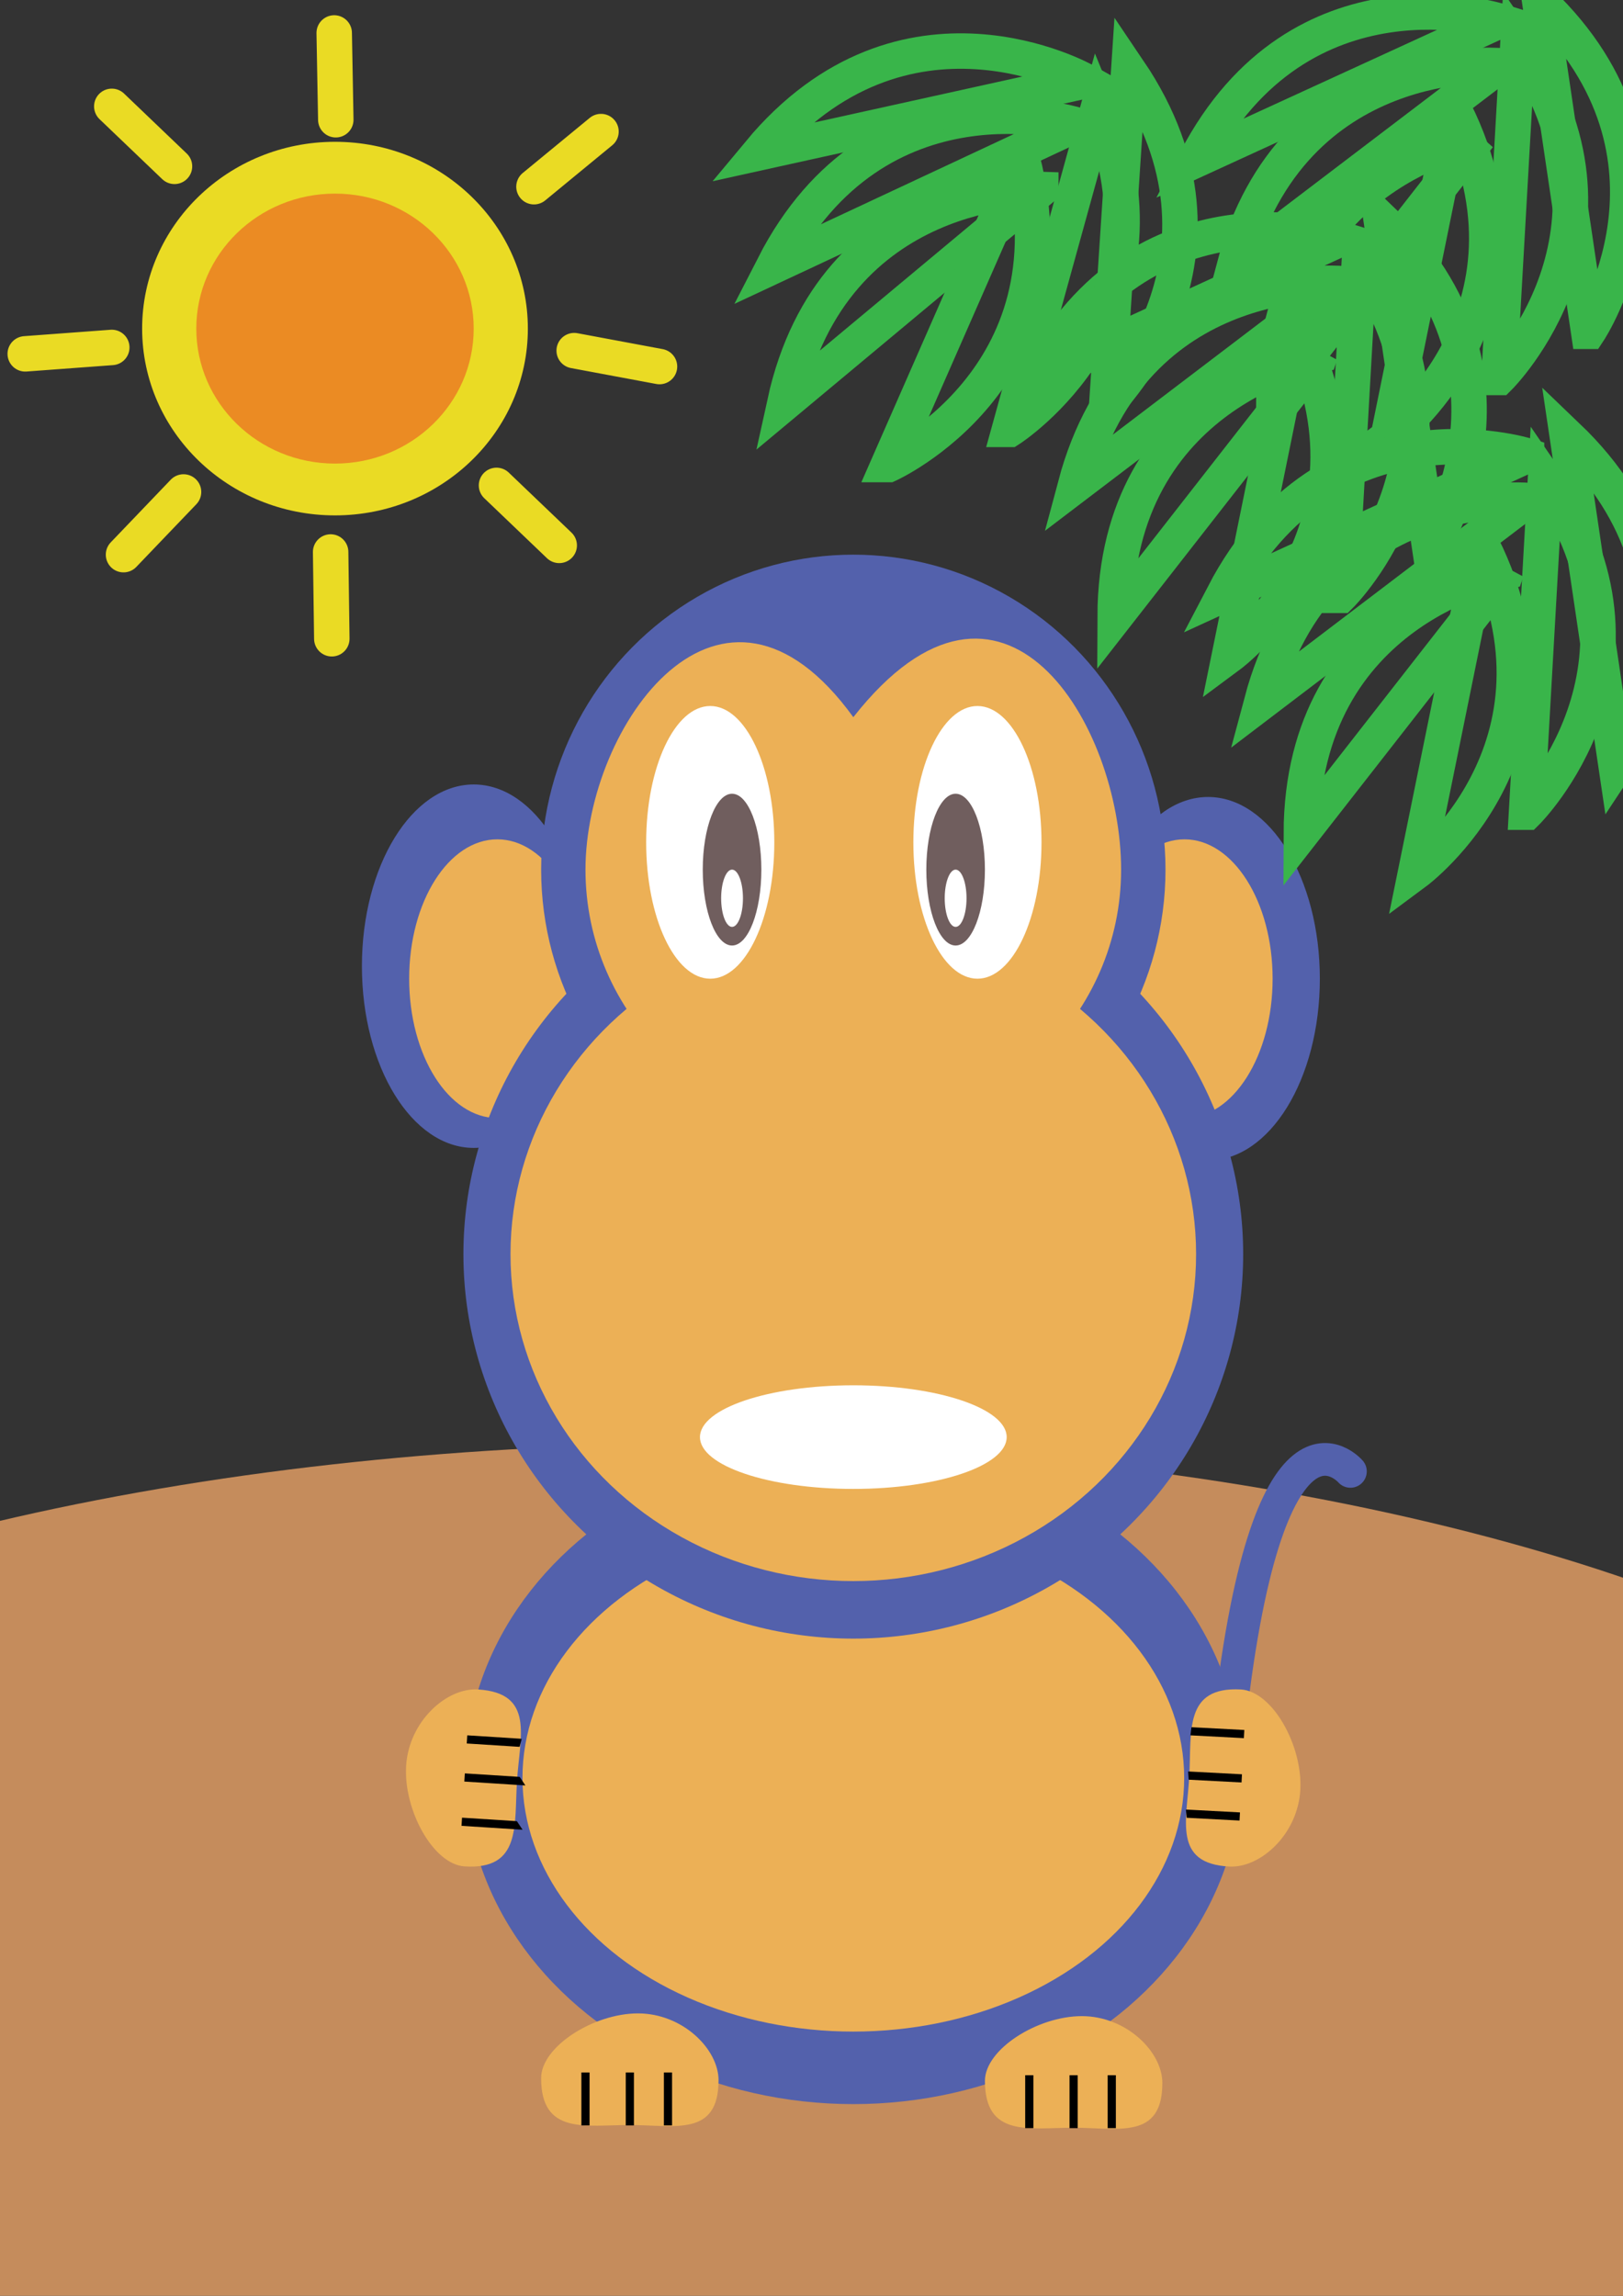 <svg xmlns="http://www.w3.org/2000/svg" viewBox="0 0 595.28 841.89"><rect x="0" y="0" width="595.28" height="841.89" fill="#333333" stroke="none"/><ellipse cy="731.2" cx="261" rx="511" ry="201.8" fill="#C58C5C"/><path stroke="#5361AC" stroke-width="12" stroke-linecap="round" d="M495.3 539.57s-31-36-45 98" fill="none"/><ellipse cy="650.5" cx="312.97" rx="142.24" ry="121.1" fill="#5361AC"/><ellipse cy="652" cx="312.98" rx="121.35" ry="93" fill="#ECB056"/><ellipse cy="354.31" cx="173.74" rx="41" ry="66.638" fill="#5361AC"/><ellipse cy="358.9" cx="443.09" rx="41" ry="66.637" fill="#5361AC"/><ellipse cy="358.9" cx="182.41" rx="32.336" ry="51.11" fill="#ECB056"/><ellipse cy="358.9" cx="434.43" rx="32.337" ry="51.11" fill="#ECB056"/><ellipse cy="318.9" cx="312.98" rx="114.5" ry="115.5" fill="#5361AC"/><ellipse cy="459.9" cx="312.97" rx="143" ry="141" fill="#5361AC"/><ellipse cy="459.9" cx="312.97" rx="125.73" ry="119.9" fill="#ECB056"/><path d="M411.2 318.9c0 52.962-43.979 95.896-98.23 95.896-54.252 0-98.231-42.935-98.231-95.896s49.76-122.9 98.24-55.9c55.02-70 98.22 2.94 98.22 55.9z" fill="#ECB056"/><ellipse cy="308.9" cx="260.5" rx="23.5" ry="50" fill="#fff"/><ellipse cy="308.9" cx="358.5" rx="23.5" ry="50" fill="#fff"/><ellipse cy="318.9" cx="268.5" rx="10.747" ry="27.828" fill="#705E5E"/><ellipse cy="318.9" cx="350.5" rx="10.746" ry="27.828" fill="#705E5E"/><ellipse cy="329.4" cx="268.5" rx="4" ry="10.5" fill="#fff"/><ellipse cy="329.4" cx="350.5" rx="4" ry="10.5" fill="#fff"/><ellipse cy="527" cx="312.98" rx="56.25" ry="19" fill="#fff"/><path d="M263.54 762.89c0 20.875-16.222 16.373-32.535 16.373s-32.535 3.684-32.535-17.192c0-11.528 19.218-23.74 35.532-23.74s29.55 13.03 29.55 24.56z" fill="#ECB056"/><path stroke="#000" stroke-width="3" d="M214.74 779.41V760v19.41zM231.01 779.41V760v19.41zM245 779.41V760v19.41z" fill="none"/><path d="M450.86 684.48c-20.846-1.096-15.5-17.059-14.644-33.35.856-16.292-1.971-32.684 18.876-31.589 11.513.606 22.699 20.438 21.844 36.729-.86 16.3-14.57 28.82-26.08 28.21z" fill="#ECB056"/><path stroke="#000" stroke-width="3" d="M436.92 634.88l19.386 1.019-19.39-1.02zM436.06 651.13l19.385 1.019-19.38-1.02zM435.33 665.1l19.384 1.019-19.38-1.02z" fill="none"/><path d="M175.35 619.54c20.833 1.325 15.31 17.229 14.275 33.509-1.036 16.28 1.611 32.703-19.223 31.378-11.505-.731-22.472-20.687-21.437-36.967 1.04-16.28 14.88-28.66 26.39-27.92z" fill="#ECB056"/><path stroke="#000" stroke-width="3" d="M188.74 669.29l-19.372-1.232 19.37 1.23zM189.77 653.05l-19.372-1.232 19.37 1.23zM190.66 639.09l-19.372-1.231 19.37 1.23z" fill="none"/><path d="M426.32 763.89c0 20.875-16.222 16.373-32.535 16.373s-32.535 3.684-32.535-17.192c0-11.528 19.219-23.74 35.531-23.74 16.32 0 29.55 13.03 29.55 24.56z" fill="#ECB056"/><path stroke="#000" stroke-width="3" d="M377.52 780.41V761v19.41zM393.78 780.41V761v19.41zM407.77 780.41V761v19.41z" fill="none"/><g><ellipse cy="120.5" cx="122.87" rx="70.737" ry="68.5" fill="#EADB24"/><ellipse cy="120.5" cx="122.87" rx="50.872" ry="49.5" fill="#EB8B23"/><path stroke-width="13" stroke="#EADB24" stroke-linecap="round" fill="none" d="M41 39l23 22M182.11 178l23 22M220.43 48.251l-24.58 20.217M67.32 180.41L45.303 203.4M210.6 128.58l31.29 5.84M41 127.41l-31.741 2.35M122.58 12.089l.58 31.822M121.27 202.42l.43 31.82"/></g><g stroke="#39B54A" stroke-width="13" stroke-linecap="round" fill="none"><path d="M484.24 129.88s-75.016 13.293-75.239 96.347l75.24-96.35z"/><path d="M491.74 104s-75.927-6.256-97.302 74l97.3-74z"/><path d="M491.61 87.597S418.882 64.91 380.5 138.561l111.11-50.963zM524.48 201.4s42.093-63.5-17.91-120.92l17.91 120.92zM450.95 240.3s61.22-45.345 24.39-119.79L450.95 240.3z"/><path d="M491.61 218.33s54.075-53.665 6.939-122.05l-6.94 122.05z"/></g><g stroke="#39B54A" stroke-width="13" stroke-linecap="round" fill="none"><path d="M381.74 69.449s-76.131-2.848-93.89 78.285l93.89-78.281z"/><path d="M394.53 45.735s-72.894-22.149-110.74 51.783l110.74-51.783z"/><path d="M397.86 29.673s-66.297-37.534-119.37 26.35l119.37-26.35zM405.97 147.86S460.523 94.681 414 25.88l-8.03 121.98zM325.88 170.35s69.415-31.394 49.136-111.93l-49.14 111.93z"/><path d="M370.25 157.46s64.188-41.035 32.557-117.83l-32.56 117.83z"/></g><g stroke="#39B54A" stroke-width="13" stroke-linecap="round" fill="none"><path d="M542.42 49.971s-75.016 13.293-75.238 96.347l75.24-96.349z"/><path d="M549.92 24.09s-75.928-6.256-97.303 74l97.3-74z"/><path d="M549.78 7.687S477.053-15 438.67 58.651L549.78 7.687zM582.66 121.5S624.754 58 564.75.58l17.91 120.92zM509.12 160.39s61.221-45.346 24.391-119.79l-24.39 119.79z"/><path d="M549.78 138.42s54.076-53.664 6.939-122.05l-6.94 122.05z"/></g><g stroke="#39B54A" stroke-width="13" stroke-linecap="round" fill="none"><path d="M552.53 209.39s-75.016 13.293-75.239 96.347l75.24-96.35z"/><path d="M560.03 183.51s-75.927-6.256-97.302 74l97.3-74z"/><path d="M559.9 167.1s-72.728-22.687-111.11 50.964l111.11-50.96zM592.77 280.91s42.093-63.5-17.91-120.92l17.91 120.92zM519.24 319.81s61.22-45.346 24.39-119.79l-24.39 119.79z"/><path d="M559.9 297.84s54.075-53.664 6.939-122.05l-6.94 122.05z"/></g></svg>